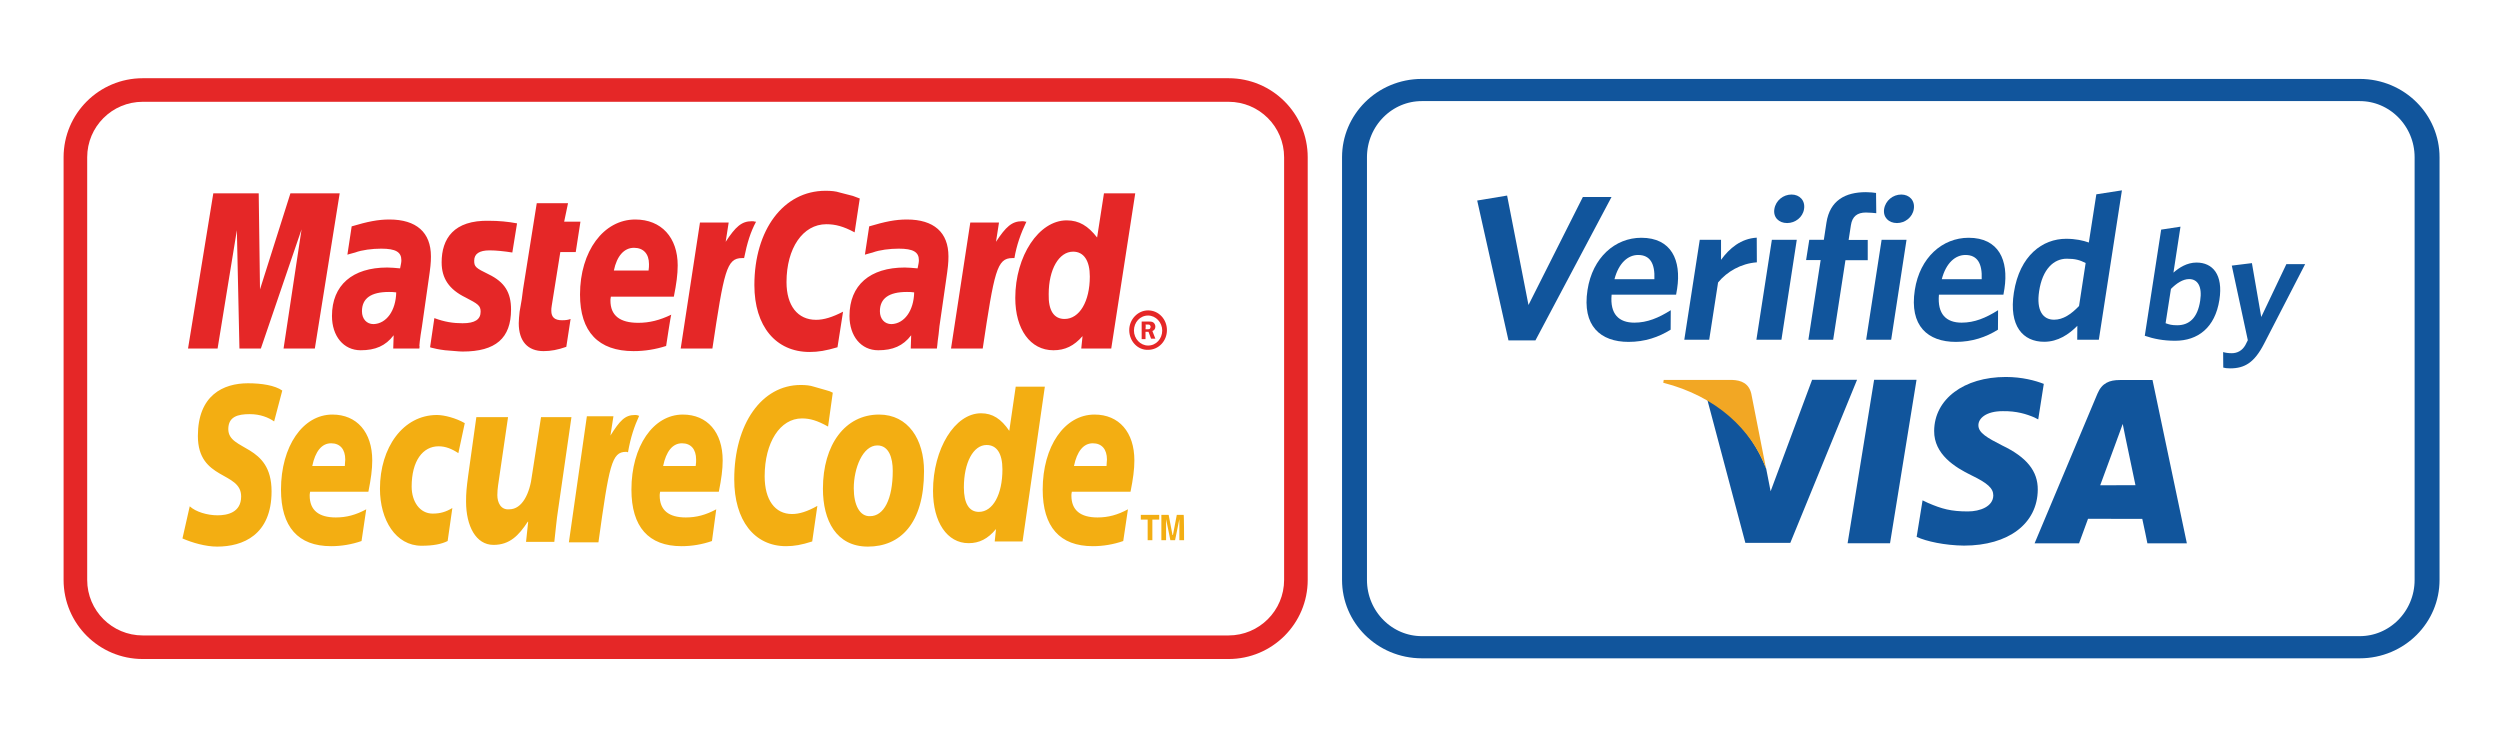 <?xml version="1.0" encoding="UTF-8" standalone="no"?>
<!DOCTYPE svg PUBLIC "-//W3C//DTD SVG 1.1//EN" "http://www.w3.org/Graphics/SVG/1.1/DTD/svg11.dtd">
<svg width="100%" height="100%" viewBox="0 0 583 172" version="1.1" xmlns="http://www.w3.org/2000/svg" xmlns:xlink="http://www.w3.org/1999/xlink" xml:space="preserve" xmlns:serif="http://www.serif.com/" style="fill-rule:evenodd;clip-rule:evenodd;stroke-linecap:round;stroke-linejoin:round;stroke-miterlimit:1.5;">
    <g id="Plan-de-travail1" serif:id="Plan de travail1" transform="matrix(1.725,0,0,0.778,-3.45,-0.778)">
        <rect x="2" y="1" width="338" height="221" style="fill:none;"/>
        <g transform="matrix(1,0,0,1,-0.754,0.435)">
            <g transform="matrix(0.66,0,0,1.144,-215.414,-18.216)">
                <path d="M582.202,36.912C591.157,36.912 598.417,46.187 598.417,57.629L598.417,168.371C598.417,179.813 591.157,189.088 582.202,189.088L359.798,189.088C350.843,189.088 343.583,179.813 343.583,168.371L343.583,57.629C343.583,46.187 350.843,36.912 359.798,36.912L582.202,36.912ZM582.202,43.088L359.798,43.088C353.513,43.088 348.417,49.598 348.417,57.629L348.417,168.371C348.417,176.402 353.513,182.912 359.798,182.912L582.202,182.912C588.487,182.912 593.583,176.402 593.583,168.371L593.583,57.629C593.583,49.598 588.487,43.088 582.202,43.088Z" style="fill:rgb(229,39,39);"/>
            </g>
            <g transform="matrix(1.156,0,0,1.285,-4.312,-32.585)">
                <g transform="matrix(0.501,0,0,1,0.997,0)">
                    <path d="M273.8,102.8C273.8,100.3 275.8,98.2 278.2,98.2C280.7,98.2 282.6,100.3 282.6,102.8C282.6,105.3 280.7,107.4 278.2,107.4C275.8,107.5 273.8,105.4 273.8,102.8ZM278.2,106.4C280.1,106.4 281.5,104.8 281.5,102.9C281.5,101 280,99.4 278.2,99.4C276.3,99.4 274.9,101 274.9,102.9C274.9,104.8 276.4,106.4 278.2,106.4ZM277.6,104.9L276.7,104.9L276.7,100.8L278.4,100.8C278.7,100.8 279.1,100.8 279.4,101C279.7,101.2 279.9,101.6 279.9,102C279.9,102.5 279.6,102.9 279.2,103L279.9,104.8L278.9,104.8L278.3,103.2L277.6,103.2L277.6,104.9ZM277.6,102.6L278.1,102.6C278.3,102.6 278.5,102.6 278.6,102.5C278.7,102.4 278.8,102.2 278.8,102C278.8,101.9 278.7,101.7 278.6,101.6C278.5,101.5 278.2,101.5 278.1,101.5L277.6,101.5C277.7,101.6 277.6,102.6 277.6,102.6ZM210.9,72.1L209.7,80C207.1,78.6 205.2,78.1 203.1,78.1C197.6,78.1 193.8,83.7 193.8,91.6C193.8,97.1 196.4,100.4 200.7,100.4C202.5,100.4 204.5,99.8 207,98.5L205.7,106.8C203,107.6 201.2,107.9 199.2,107.9C191.3,107.9 186.3,101.9 186.3,92.3C186.3,79.4 193.1,70.3 202.9,70.3C204.2,70.3 205.3,70.4 206.2,70.7L209.3,71.5C210,71.8 210.2,71.8 210.9,72.1ZM186.4,77.5C186.2,77.4 185.9,77.4 185.7,77.4C183.3,77.4 181.9,78.7 179.6,82.2L180.3,77.7L173.6,77.7L169.1,107.1L176.5,107.1C179.2,89.1 179.8,86 183.4,86L183.9,86C184.6,82.5 185.4,79.9 186.7,77.5L186.4,77.5ZM142.4,106.7C140.4,107.4 138.8,107.7 137.1,107.7C133.4,107.7 131.3,105.4 131.3,101.2C131.3,100.4 131.4,99.5 131.5,98.5L132,95.6L132.3,93.3L135.5,73.2L142.8,73.2L141.9,77.5L145.7,77.5L144.6,84.6L141,84.6L139,97.1C138.9,97.6 138.9,98 138.9,98.3C138.9,99.8 139.7,100.5 141.4,100.5C142.3,100.5 142.9,100.4 143.4,100.2L142.4,106.7ZM113.3,87C113.3,90.7 115,93.3 118.9,95.2C121.8,96.7 122.4,97.1 122.4,98.5C122.4,100.3 121.1,101.2 118.2,101.2C116,101.2 114,100.9 111.6,100L110.6,106.8L110.9,106.9L112.2,107.2C112.7,107.3 113.3,107.4 114.1,107.5C115.8,107.6 117.2,107.8 118.2,107.8C125.9,107.8 129.5,104.7 129.5,98C129.5,94 128,91.6 124.3,89.8C121.2,88.3 120.9,88 120.9,86.6C120.9,85 122.1,84.2 124.5,84.2C126,84.2 127.9,84.4 129.8,84.7L130.9,77.9C128.8,77.5 126.6,77.3 124.4,77.3C116.1,77.1 113.3,81.5 113.3,87ZM269.6,107.1L262.6,107.1L262.9,104.2C260.9,106.5 258.8,107.5 256.1,107.5C250.7,107.5 247.2,102.6 247.2,95.3C247.2,85.5 252.7,77.2 259.2,77.2C262.1,77.2 264.2,78.5 266.3,81.2L267.9,70.9L275.2,70.9L269.6,107.1ZM258.7,100.2C262.2,100.2 264.6,96.1 264.6,90.3C264.6,86.6 263.2,84.5 260.7,84.5C257.4,84.5 255,88.6 255,94.4C254.9,98.2 256.2,100.2 258.7,100.2ZM165.7,106.5C163.2,107.3 160.7,107.7 158.1,107.7C149.9,107.7 145.6,103.2 145.6,94.5C145.6,84.4 151.1,77 158.5,77C164.6,77 168.4,81.2 168.4,87.7C168.4,89.8 168.1,92 167.5,95L152.8,95C152.7,95.5 152.7,95.7 152.7,95.9C152.7,99.4 154.9,101.1 159.2,101.1C161.8,101.1 164.2,100.5 166.9,99.2C166.8,99.2 165.7,106.5 165.7,106.5ZM161.6,88.9C161.7,88.3 161.7,87.8 161.7,87.4C161.7,85 160.4,83.6 158.2,83.6C155.9,83.6 154.2,85.5 153.5,88.9L161.6,88.9ZM83.7,107.1L76.4,107.1L80.6,79.3L71.1,107.1L66.1,107.1L65.5,79.5L61,107.1L54.1,107.1L60,70.9L70.6,70.9L70.9,93.3L78,70.9L89.5,70.9L83.7,107.1ZM102.7,94C101.9,93.9 101.6,93.9 101,93.9C96.8,93.9 94.7,95.4 94.7,98.4C94.7,100.2 95.8,101.4 97.4,101.4C100.4,101.3 102.6,98.3 102.7,94ZM108.1,107.1L102,107.1L102.1,104C100.2,106.5 97.8,107.5 94.4,107.5C90.4,107.5 87.7,104.2 87.7,99.5C87.7,92.3 92.5,88.2 100.6,88.2C101.5,88.2 102.5,88.3 103.6,88.4C103.8,87.4 103.9,87 103.9,86.5C103.9,84.6 102.6,83.8 99.2,83.8C97.1,83.8 94.7,84.1 93.1,84.7L92,85L91.3,85.2L92.3,78.6C96,77.5 98.4,77 101.1,77C107.4,77 110.8,80 110.8,85.6C110.8,87.1 110.7,88.1 110.2,91.5L108.7,102L108.4,103.9L108.2,105.4L108.1,106.5C108.2,106.3 108.1,107.1 108.1,107.1ZM223.6,94C222.9,93.9 222.5,93.9 221.9,93.9C217.7,93.9 215.6,95.4 215.6,98.4C215.6,100.2 216.7,101.4 218.3,101.4C221.3,101.3 223.5,98.3 223.6,94ZM228.9,107.1L222.8,107.1L222.9,104C221,106.5 218.6,107.5 215.2,107.5C211.2,107.5 208.5,104.2 208.5,99.5C208.5,92.3 213.3,88.2 221.4,88.2C222.2,88.2 223.3,88.3 224.4,88.4C224.6,87.4 224.7,87 224.7,86.5C224.7,84.6 223.4,83.8 220,83.8C217.9,83.8 215.5,84.1 213.9,84.7L212.8,85L212.1,85.2L213.1,78.6C216.8,77.5 219.2,77 221.9,77C228.2,77 231.6,80 231.6,85.6C231.6,87.1 231.5,88.1 231,91.5L229.5,101.9L229.3,103.8L229.1,105.3L229,106.3L228.9,107.1ZM249.5,77.5C249.3,77.4 249,77.4 248.8,77.4C246.4,77.4 245,78.7 242.7,82.2L243.4,77.7L236.7,77.7L232.2,107.1L239.6,107.1C242.3,89.1 242.9,86 246.5,86L247,86C247.5,83 248.5,80.2 249.8,77.5L249.5,77.5Z" style="fill:rgb(229,39,39);"/>
                </g>
                <g transform="matrix(0.501,0,0,1,0.997,0)">
                    <path d="M218.6,135.6C218.6,142.3 216.5,146.2 213.3,146.2C210.9,146.3 209.5,143.6 209.5,139.7C209.5,135 211.6,129.7 215,129.7C217.7,129.7 218.6,132.6 218.6,135.6ZM225.9,135.7C225.9,128.3 222.2,122.5 215.4,122.5C207.5,122.5 202.3,129.5 202.3,139.8C202.3,147.2 205.4,153.3 212.8,153.3C220.3,153.3 225.9,148 225.9,135.7ZM204.6,117.4L203.5,125.3C201,123.9 199.3,123.4 197.4,123.4C192.3,123.4 188.7,129 188.7,136.9C188.7,142.4 191.1,145.7 195.1,145.7C196.8,145.7 198.7,145.1 201,143.8L199.8,152.1C197.3,152.9 195.6,153.2 193.7,153.2C186.3,153.2 181.6,147.2 181.6,137.6C181.6,124.7 188,115.6 197.1,115.6C198.3,115.6 199.3,115.7 200.2,116L203,116.8C203.8,117 204,117.1 204.6,117.4ZM159.1,122.7C158.9,122.6 158.6,122.6 158.4,122.6C156.1,122.6 154.9,123.9 152.7,127.4L153.4,122.9L147.2,122.9L143,152.3L149.9,152.3C152.4,134.3 153,131.2 156.3,131.2C156.5,131.2 156.5,131.2 156.8,131.3C157.4,127.8 158.3,125.2 159.4,122.8L159.1,122.7ZM248.9,152.1L242.4,152.1L242.7,149.2C240.8,151.5 238.8,152.5 236.3,152.5C231.3,152.5 228,147.6 228,140.3C228,130.5 233.1,122.2 239.2,122.2C241.9,122.2 243.9,123.5 245.8,126.3L247.3,116L254.1,116L248.9,152.1ZM238.7,145.2C242,145.2 244.2,141.1 244.2,135.3C244.2,131.6 242.9,129.6 240.5,129.6C237.4,129.6 235.2,133.7 235.2,139.5C235.2,143.2 236.4,145.2 238.7,145.2ZM94.6,152C92.3,152.8 89.9,153.2 87.5,153.2C79.8,153.2 75.8,148.7 75.8,140C75.8,129.9 80.9,122.5 87.8,122.5C93.5,122.5 97.1,126.6 97.1,133.2C97.1,135.3 96.8,137.5 96.2,140.5L82.6,140.5C82.5,141 82.5,141.2 82.5,141.4C82.5,144.8 84.6,146.5 88.6,146.5C91.1,146.5 93.3,145.9 95.7,144.6L94.6,152ZM90.7,134.5C90.7,133.9 90.8,133.4 90.8,133C90.8,130.6 89.6,129.2 87.5,129.2C85.3,129.2 83.8,131.1 83.1,134.5L90.7,134.5ZM176.4,152C174.1,152.8 171.7,153.2 169.3,153.2C161.6,153.2 157.6,148.7 157.6,140C157.6,129.9 162.7,122.5 169.6,122.5C175.3,122.5 178.9,126.6 178.9,133.2C178.9,135.3 178.6,137.5 178,140.5L164.3,140.5C164.2,141 164.2,141.2 164.2,141.4C164.2,144.8 166.3,146.5 170.3,146.5C172.8,146.5 175,145.9 177.4,144.6L176.4,152ZM172.6,134.5C172.7,133.9 172.7,133.4 172.7,133C172.7,130.6 171.5,129.2 169.4,129.2C167.2,129.2 165.7,131.1 165,134.5L172.6,134.5ZM272.4,152C270.1,152.8 267.7,153.2 265.3,153.2C257.6,153.2 253.6,148.7 253.6,140C253.6,129.9 258.7,122.5 265.7,122.5C271.4,122.5 275,126.6 275,133.2C275,135.3 274.7,137.5 274.1,140.5L260.4,140.5C260.3,141 260.3,141.2 260.3,141.4C260.3,144.8 262.4,146.5 266.4,146.5C268.9,146.5 271.1,145.9 273.5,144.6L272.4,152ZM268.5,134.5C268.5,133.9 268.6,133.4 268.6,133C268.6,130.6 267.4,129.2 265.3,129.2C263.1,129.2 261.6,131.1 260.9,134.5L268.5,134.5ZM74.2,124.1C72.9,123.2 71,122.4 68.5,122.4C65.7,122.4 63.5,123 63.5,125.9C63.5,131.1 73.6,129.2 73.6,140.4C73.6,150.6 66.9,153.3 60.9,153.3C58.2,153.3 55.1,152.4 52.8,151.4L54.5,143.9C55.9,145.2 58.6,146 61,146C63.2,146 66.5,145.4 66.5,141.6C66.5,135.7 56.4,137.9 56.4,127.5C56.4,118 62.3,115.2 68.1,115.2C71.3,115.2 74.4,115.7 76.1,116.9L74.2,124.1ZM114.7,152C113.3,152.7 111.4,153.1 108.6,153.1C102.6,153.1 98.9,147.1 98.9,139.8C98.9,130.2 104.3,122.6 112.2,122.6C113.9,122.6 116.6,123.3 118.7,124.5L117.2,131.5C115.7,130.5 114.2,129.9 112.6,129.9C108.9,129.9 106.3,133.3 106.3,139.3C106.3,142.8 108.2,145.6 111.2,145.6C113,145.6 114.3,145.2 115.8,144.3L114.7,152ZM140.5,144.6C140.1,147.1 139.9,149.7 139.6,152.2L133,152.2L133.5,147.5L133.4,147.5C131.3,150.7 129.2,152.9 125.4,152.9C121.3,152.9 119,148.5 119,142.8C119,140.8 119.1,139.7 119.5,136.7L121.4,123.1L128.8,123.1L126.8,136.8C126.6,138.3 126.3,139.7 126.3,141.3C126.3,143 127.1,144.8 129.1,144.6C132.1,144.6 133.9,140.9 134.4,136.6L136.5,123.1L143.6,123.1L140.5,144.6ZM279.2,151.8L278.1,151.8L278.1,147L276.5,147L276.5,145.9L280.8,145.9L280.8,147L279.2,147L279.2,151.8ZM286.6,151.8L285.5,151.8L285.5,146.9L284.5,151.8L283.4,151.8L282.4,146.9L282.4,151.8L281.3,151.8L281.3,145.9L283,145.9L283.9,150.6L284,150.6L284.9,145.9L286.5,145.9C286.6,145.9 286.6,151.8 286.6,151.8Z" style="fill:rgb(243,174,18);"/>
                </g>
            </g>
            <g transform="matrix(0.58,0,0,1.144,-14.813,-18.216)">
                <path d="M580.303,40C588.972,40 596,47.893 596,57.629C596,85.711 596,140.289 596,168.371C596,178.107 588.972,186 580.303,186C535.375,186 406.625,186 361.697,186C353.028,186 346,178.107 346,168.371C346,140.289 346,85.711 346,57.629C346,47.893 353.028,40 361.697,40C406.625,40 535.375,40 580.303,40Z" style="fill:none;stroke:rgb(17,85,156);stroke-width:5.81px;"/>
            </g>
            <g transform="matrix(1.156,0,0,1.285,-11.471,-32.2)">
                <g transform="matrix(0.133,0,0,0.264,180.268,5.747)">
                    <path d="M330.4,410.6L294,508.9L290.1,488.9C281,464.4 261.3,438.7 238.4,428.2L271.8,554.5L311.3,554.5L370,410.4L330.4,410.4L330.4,410.6Z" style="fill:rgb(17,85,156);fill-rule:nonzero;"/>
                </g>
                <g transform="matrix(0.133,0,0,0.264,180.268,5.747)">
                    <path d="M361.7,554.8L385,410.4L422.3,410.4L399,554.8L361.7,554.8Z" style="fill:rgb(17,85,156);fill-rule:nonzero;"/>
                </g>
                <g transform="matrix(0.133,0,0,0.264,180.268,5.747)">
                    <path d="M534.2,414C526.8,411.1 515.2,407.9 500.8,407.9C463.9,407.9 438,427.5 437.8,455.5C437.6,476.3 456.3,487.8 470.4,494.7C485,501.8 489.8,506.3 489.8,512.6C489.7,522.3 478.2,526.7 467.5,526.7C452.6,526.7 444.7,524.5 432.4,519.2L427.6,516.9L422.4,549.2C431.1,553.2 447.2,556.7 464,556.9C503.1,556.9 528.6,537.5 528.9,507.6C529.1,491.1 519.1,478.7 497.6,468.4C484.6,461.7 476.6,457.3 476.7,450.5C476.7,444.5 483.4,438.1 498.1,438.1C510.3,437.9 519.1,440.7 526,443.7L529.3,445.4L534.2,414Z" style="fill:rgb(17,85,156);fill-rule:nonzero;"/>
                </g>
                <g transform="matrix(0.133,0,0,0.264,180.268,5.747)">
                    <path d="M629.8,410.6L601,410.6C592.1,410.6 585.4,413.1 581.4,422.6L526.1,554.9L565.2,554.9C565.2,554.9 571.6,537.1 573.1,533.2C577.4,533.2 615.4,533.3 620.8,533.3C622,538.3 625.3,554.9 625.3,554.9L660,554.9L629.8,410.6ZM583.8,503.6C586.9,495.3 598.6,463.2 598.6,463.2C598.4,463.6 601.7,454.9 603.6,449.4L606.1,461.8C606.1,461.8 613.3,496.3 614.8,503.5C609,503.6 591.1,503.6 583.8,503.6Z" style="fill:rgb(17,85,156);fill-rule:nonzero;"/>
                </g>
                <g transform="matrix(0.133,0,0,0.264,180.268,5.747)">
                    <path d="M260.1,410.5L200,410.5L199.6,413C246.3,425 277.2,454.3 290,489L277,422.6C274.8,413.5 268.2,410.8 260.1,410.5Z" style="fill:rgb(242,167,36);fill-rule:nonzero;"/>
                </g>
                <g transform="matrix(0.133,0,0,0.264,180.268,5.747)">
                    <path d="M87.2,375.6L63.5,375.6L36,252L62.3,247.6L81.1,344.3L128.9,248.9L154.1,248.9L87.2,375.6Z" style="fill:rgb(17,85,156);fill-rule:nonzero;"/>
                </g>
                <g transform="matrix(0.133,0,0,0.264,180.268,5.747)">
                    <path d="M210.9,335.2L154.2,335.2C152.6,352.4 160.6,359.9 174.2,359.9C185.5,359.9 195.5,355.7 206.2,348.9L206.1,366.1C195.6,372.7 183.4,376.9 169.1,376.9C144.4,376.9 128.1,362.8 133,331C137.4,302.3 157.3,284.9 180.3,284.9C206.8,284.9 215.6,304.8 211.8,329.9C211.6,331.7 211,333.9 210.9,335.2ZM177.5,300.1C168.7,300.1 160.5,307 156.7,321.5L191.8,321.5C192.4,307.8 188.1,300.1 177.5,300.1Z" style="fill:rgb(17,85,156);fill-rule:nonzero;"/>
                </g>
                <g transform="matrix(0.133,0,0,0.264,180.268,5.747)">
                    <path d="M247.8,324.4L240,375L218.1,375L231.7,286.7L250.4,286.7L250.4,304.4C257.8,294.2 267.9,285.6 281.8,284.8L281.9,306.6C267.9,307.6 255.5,314.9 247.8,324.4Z" style="fill:rgb(17,85,156);fill-rule:nonzero;"/>
                </g>
                <g transform="matrix(0.133,0,0,0.264,180.268,5.747)">
                    <path d="M281.5,375L295.1,286.7L317,286.7L303.5,375L281.5,375ZM308.5,271.9C301.2,271.9 296.1,266.8 297.3,259.5C298.5,252 305.1,246.7 312.4,246.7C319.5,246.7 324.6,252 323.4,259.5C322.3,266.8 315.7,271.9 308.5,271.9Z" style="fill:rgb(17,85,156);fill-rule:nonzero;"/>
                </g>
                <g transform="matrix(0.133,0,0,0.264,180.268,5.747)">
                    <path d="M377.8,262.6C370.3,262.6 365.8,265.9 364.6,273.8L362.6,286.8L379.4,286.8L379.4,304.7L359.8,304.7L349,375L327.2,375L338,304.6L325.2,304.6L328,286.7L340.8,286.7L343.1,271.5C346.1,251.9 359.7,244.6 377.8,244.6C381.6,244.6 384.5,245 386.7,245.3L386.9,263.2C384.7,263 381.5,262.6 377.8,262.6Z" style="fill:rgb(17,85,156);fill-rule:nonzero;"/>
                </g>
                <g transform="matrix(0.133,0,0,0.264,180.268,5.747)">
                    <path d="M378,375L391.6,286.7L413.5,286.7L400,375L378,375ZM405.1,271.9C397.8,271.9 392.7,266.8 393.8,259.5C395,252 401.6,246.7 408.9,246.7C416,246.7 421.1,252 419.9,259.5C418.8,266.8 412.2,271.9 405.1,271.9Z" style="fill:rgb(17,85,156);fill-rule:nonzero;"/>
                </g>
                <g transform="matrix(0.133,0,0,0.264,180.268,5.747)">
                    <path d="M498.7,335.2L442,335.2C440.5,352.4 448.4,359.9 462,359.9C473.3,359.9 483.3,355.7 494,348.9L493.9,366.1C483.4,372.7 471.2,376.9 456.9,376.9C432.2,376.9 415.9,362.8 420.8,331C425.2,302.3 445.1,284.9 468.1,284.9C494.6,284.9 503.4,304.8 499.6,329.9C499.4,331.7 498.8,333.9 498.7,335.2ZM465.3,300.1C456.5,300.1 448.3,307 444.5,321.5L479.6,321.5C480.2,307.8 475.9,300.1 465.3,300.1Z" style="fill:rgb(17,85,156);fill-rule:nonzero;"/>
                </g>
                <g transform="matrix(0.133,0,0,0.264,180.268,5.747)">
                    <path d="M563.6,375L563.7,362.7C556.3,370.2 546.7,376.8 534.5,376.8C516,376.8 503.3,363.1 507.9,333.3C513,300.4 533.3,285.8 553.8,285.8C562.2,285.8 568.8,287.3 573.8,289.1L580.4,246.5L602.9,243L582.6,375L563.6,375ZM571,307.2C565.9,304.6 561.9,303.4 554.4,303.4C542.9,303.4 533,312.7 530.1,332.1C527.5,349.3 533.5,357.3 543.2,357.3C551.2,357.3 558.2,352.5 565.2,345.2L571,307.2Z" style="fill:rgb(17,85,156);fill-rule:nonzero;"/>
                </g>
                <g transform="matrix(0.133,0,0,0.264,180.268,5.747)">
                    <path d="M649.7,375.9C639.3,375.9 630.8,374.2 623,371.5L637.4,277.7L654.4,275.1L648.2,315.7C653.2,311.3 660.1,306.8 668.5,306.8C682.6,306.8 692.1,317.3 688.6,339.8C684.8,364.4 669.6,375.9 649.7,375.9ZM662,321.4C656.5,321.4 650.9,325.1 646,330.1L641.3,360.4C644.6,361.6 646.8,362.2 651.5,362.2C662,362.2 669.4,355.8 671.7,340.6C673.7,327.8 669.4,321.4 662,321.4Z" style="fill:rgb(17,85,156);fill-rule:nonzero;"/>
                </g>
                <g transform="matrix(0.133,0,0,0.264,180.268,5.747)">
                    <path d="M727.8,378.7C719.3,395.2 710.9,400.3 698,400.3C695.1,400.3 693.5,400 692,399.6L691.9,385.9C694,386.5 696.3,386.9 699.5,386.9C704.3,386.9 708.6,384.7 711.4,379.8L713.6,375.4L699.5,309.5L717.2,307.3L725.4,354.9L747.5,308.2L764,308.2L727.8,378.7Z" style="fill:rgb(17,85,156);fill-rule:nonzero;"/>
                </g>
            </g>
        </g>
    </g>
</svg>
